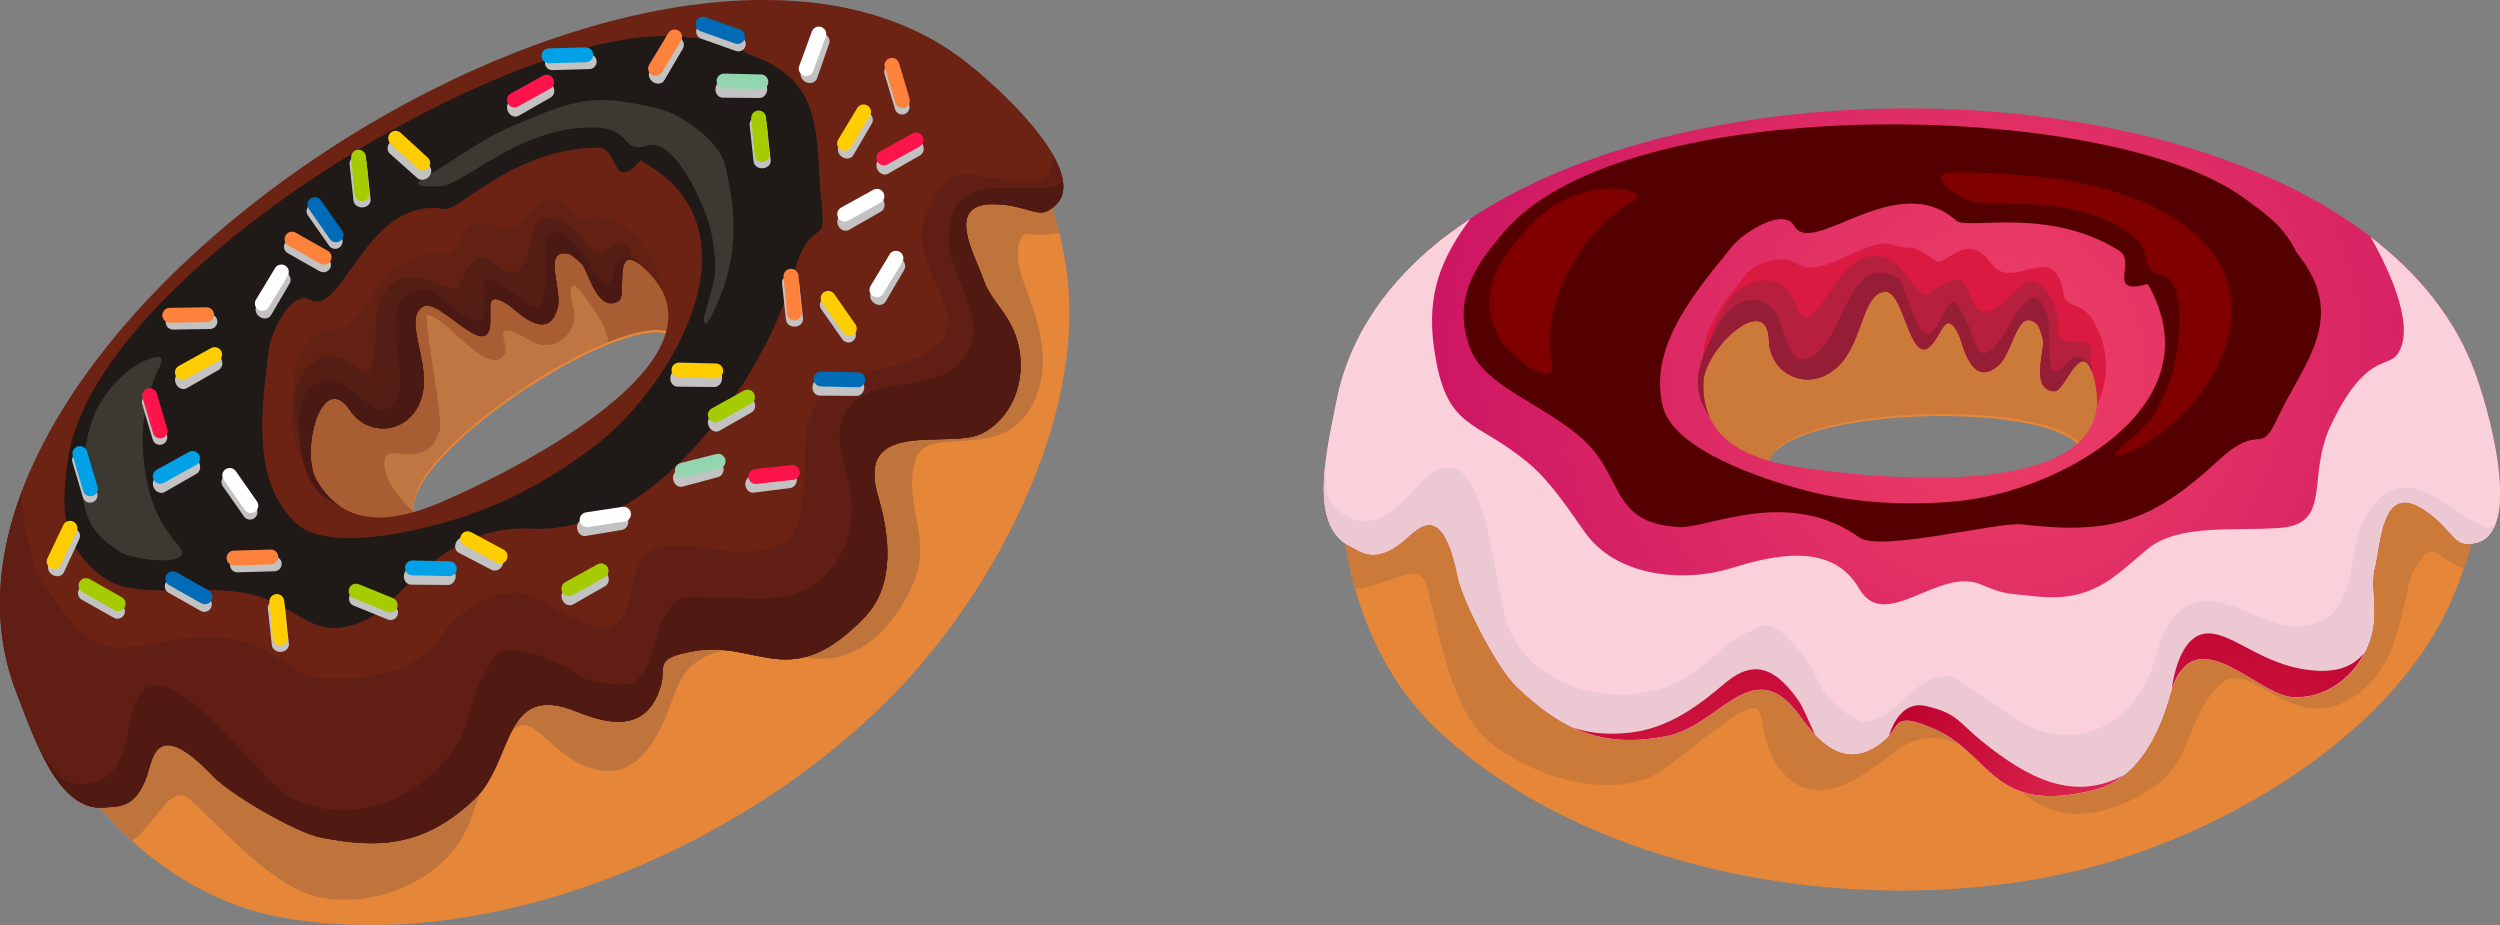 <?xml version="1.0" encoding="UTF-8" standalone="no"?>
<!-- Created with Inkscape (http://www.inkscape.org/) -->
<svg xmlns:inkscape="http://www.inkscape.org/namespaces/inkscape" xmlns:rdf="http://www.w3.org/1999/02/22-rdf-syntax-ns#" xmlns="http://www.w3.org/2000/svg" xmlns:sodipodi="http://sodipodi.sourceforge.net/DTD/sodipodi-0.dtd" xmlns:ns1="http://sozi.baierouge.fr" xmlns:cc="http://creativecommons.org/ns#" xmlns:xlink="http://www.w3.org/1999/xlink" xmlns:dc="http://purl.org/dc/elements/1.1/" id="svg2" xml:space="preserve" viewBox="0 0 209.45 77.503" version="1.1" inkscape:version="0.91 r13725">
  <rect x="0" y="0" width="209.45" height="77.503" fill="#808080" stroke="none"/>
  <defs id="defs6">
    <clipPath id="clipPath196">
      <path id="path198" d="m46.929 170.19c-0.76-0.374-8.068-4.51-8.116-4.884l-1.552-0.954c-3.911-2.199-12.381-9.741-14.8-13.446-3.23-4.943-4.62-9.071-4.384-15.073 0.352-9.096 8.283-18.066 17.185-19.73 14.842-2.775 32.777 5.344 42.579 16.412 6.041 6.823 11.653 17.861 10.155 27.305-1.65 10.395-8.35 15.564-18.752 15.989-0.954 0.04-1.85 0.059-2.697 0.059-8.021 0-11.685-1.775-19.618-5.678m-2.627-27.02c-0.756 3.837 13.434 13.252 17.067 11.995-1.237-4.81-12.039-10.66-16.48-12.05-0.17-0.053-0.157-0.148-0.221-0.148-0.047 0-0.135 0.051-0.366 0.208"/>
    </clipPath>
    <clipPath id="clipPath224">
      <path id="path226" d="m20.901 175.79h66.664v-58.539h-66.664v58.539z"/>
    </clipPath>
    <clipPath id="clipPath276">
      <path id="path278" d="m20.88 175.14h50.83v-39.672h-50.83v39.672z"/>
    </clipPath>
    <clipPath id="clipPath292">
      <path id="path294" d="m44.576 170.86h21.155v-14.962h-21.155v14.962z"/>
    </clipPath>
    <clipPath id="clipPath308">
      <path id="path310" d="m22.06 153.64h6.712v-13.638h-6.712v13.638z"/>
    </clipPath>
    <clipPath id="clipPath324">
      <path id="path326" d="m64.515 172.16h3.473v-1.168h-3.473v1.168z"/>
    </clipPath>
    <clipPath id="clipPath344">
      <path id="path346" d="m71.02 152.19h3.472v-1.167h-3.472v1.167z"/>
    </clipPath>
    <clipPath id="clipPath364">
      <path id="path366" d="m27.611 138.76h3.148v-2.212h-3.148v2.212z"/>
    </clipPath>
    <clipPath id="clipPath384">
      <path id="path386" d="m35.599 161.52h3.147v-2.212h-3.147v2.212z"/>
    </clipPath>
    <clipPath id="clipPath404">
      <path id="path406" d="m68.977 159.12h1.413v-3.456h-1.413v3.456z"/>
    </clipPath>
    <clipPath id="clipPath424">
      <path id="path426" d="m34.515 137.33h1.416v-3.456h-1.416v3.456z"/>
    </clipPath>
    <clipPath id="clipPath444">
      <path id="path446" d="m72.721 170.13h2.348v-3.188h-2.348v3.188z"/>
    </clipPath>
    <clipPath id="clipPath464">
      <path id="path466" d="m64.012 150.98h3.169v-2.355h-3.169v2.355z"/>
    </clipPath>
    <clipPath id="clipPath484">
      <path id="path486" d="m60.056 175.15h2.347v-3.189h-2.347v3.189z"/>
    </clipPath>
    <clipPath id="clipPath504">
      <path id="path506" d="m28.297 153.84h3.169v-2.355h-3.169v2.355z"/>
    </clipPath>
    <clipPath id="clipPath524">
      <path id="path526" d="m19.783 142.22h2.147v-3.285h-2.147v3.285z"/>
    </clipPath>
    <clipPath id="clipPath544">
      <path id="path546" d="m66.522 145.99h3.452v-1.458h-3.452v1.458z"/>
    </clipPath>
    <clipPath id="clipPath564">
      <path id="path566" d="m37.113 163.9h2.414v-3.02h-2.414v3.02z"/>
    </clipPath>
    <clipPath id="clipPath584">
      <path id="path586" d="m39.956 137.93h3.285v-1.928h-3.285v1.928z"/>
    </clipPath>
    <clipPath id="clipPath604">
      <path id="path606" d="m72.684 164.45h3.169v-2.355h-3.169v2.355z"/>
    </clipPath>
    <clipPath id="clipPath624">
      <path id="path626" d="m39.993 167.11h1.415v-3.455h-1.415v3.455z"/>
    </clipPath>
    <clipPath id="clipPath644">
      <path id="path646" d="m43.634 139.52h3.473v-1.167h-3.473v1.167z"/>
    </clipPath>
    <clipPath id="clipPath664">
      <path id="path666" d="m31.98 140.26h3.466v-1.066h-3.466v1.066z"/>
    </clipPath>
    <clipPath id="clipPath684">
      <path id="path686" d="m61.675 146.71h3.391v-1.784h-3.391v1.784z"/>
    </clipPath>
    <clipPath id="clipPath704">
      <path id="path706" d="m75.827 173.25h1.702v-3.364h-1.702v3.364z"/>
    </clipPath>
    <clipPath id="clipPath724">
      <path id="path726" d="m21.398 147.23h1.702v-3.363h-1.702v3.363z"/>
    </clipPath>
    <clipPath id="clipPath744">
      <path id="path746" d="m53.09 173.93h3.466v-1.067h-3.466v1.067z"/>
    </clipPath>
    <clipPath id="clipPath764">
      <path id="path766" d="m27.669 156.51h3.466v-1.035h-3.466v1.035z"/>
    </clipPath>
    <clipPath id="clipPath784">
      <path id="path786" d="m33.697 159.4h2.347v-3.188h-2.347v3.188z"/>
    </clipPath>
    <clipPath id="clipPath804">
      <path id="path806" d="m70.228 175.36h1.94v-3.361h-1.94v3.361z"/>
    </clipPath>
    <clipPath id="clipPath824">
      <path id="path826" d="m47.071 141.56h3.241v-2.247h-3.241v2.247z"/>
    </clipPath>
    <clipPath id="clipPath844">
      <path id="path846" d="m71.517 157.62h2.414v-3.02h-2.414v3.02z"/>
    </clipPath>
    <clipPath id="clipPath864">
      <path id="path866" d="m66.808 169.74h1.414v-3.456h-1.414v3.456z"/>
    </clipPath>
    <clipPath id="clipPath884">
      <path id="path886" d="m75.309 168.22h3.169v-2.355h-3.169v2.355z"/>
    </clipPath>
    <clipPath id="clipPath904">
      <path id="path906" d="m26.076 151.11h1.702v-3.364h-1.702v3.364z"/>
    </clipPath>
    <clipPath id="clipPath924">
      <path id="path926" d="m26.813 146.88h3.17v-2.355h-3.17v2.355z"/>
    </clipPath>
    <clipPath id="clipPath944">
      <path id="path946" d="m21.792 138.3h3.147v-2.211h-3.147v2.211z"/>
    </clipPath>
    <clipPath id="clipPath964">
      <path id="path966" d="m54.199 139.35h3.17v-2.354h-3.17v2.354z"/>
    </clipPath>
    <clipPath id="clipPath984">
      <path id="path986" d="m55.241 143.18h3.438v-1.556h-3.438v1.556z"/>
    </clipPath>
    <clipPath id="clipPath1004">
      <path id="path1006" d="m63.225 175.93h3.325v-1.822h-3.325v1.822z"/>
    </clipPath>
    <clipPath id="clipPath1024">
      <path id="path1026" d="m50.547 172.1h3.17v-2.355h-3.17v2.355z"/>
    </clipPath>
    <clipPath id="clipPath1044">
      <path id="path1046" d="m31.408 145.76h2.414v-3.02h-2.414v3.02z"/>
    </clipPath>
    <clipPath id="clipPath1064">
      <path id="path1066" d="m74.89 160.31h2.347v-3.189h-2.347v3.189z"/>
    </clipPath>
    <clipPath id="clipPath1084">
      <path id="path1086" d="m42.542 168.22h2.928v-2.715h-2.928v2.715z"/>
    </clipPath>
    <clipPath id="clipPath1104">
      <path id="path1106" d="m61.492 152.79h3.473v-1.167h-3.473v1.167z"/>
    </clipPath>
    <clipPath id="clipPath1380">
      <path id="path1382" d="m0 200h200v-200h-200v200z"/>
    </clipPath>
    <clipPath id="clipPath1388">
      <path id="path1390" d="m106.5 160.73h76.283v-37.722h-76.283v37.722z"/>
    </clipPath>
    <clipPath id="clipPath1408">
      <path id="path1410" d="m126.54 160.73h40.344v-17.229h-40.344v17.229z"/>
    </clipPath>
    <clipPath id="clipPath1452">
      <path id="path1454" d="m105.29 162.91h78.836v-38.705h-78.836v38.705z"/>
    </clipPath>
    <clipPath id="clipPath1480">
      <path id="path1482" d="m105.29 161.82h78.829v-37.607h-78.829v37.607z"/>
    </clipPath>
    <clipPath id="clipPath1496">
      <path id="path1498" d="m105.29 146.36h78.522v-22.149h-78.522v22.149z"/>
    </clipPath>
    <clipPath id="clipPath1512">
      <path id="path1514" d="m114.66 169.22h57.463v-27.959h-57.463v27.959z"/>
    </clipPath>
    <clipPath id="clipPath1528">
      <path id="path1530" d="m146.65 166h19.49v-18.981h-19.49v18.981z"/>
    </clipPath>
    <clipPath id="clipPath1544">
      <path id="path1546" d="m116.38 164.92h9.907v-12.426h-9.907v12.426z"/>
    </clipPath>
    <linearGradient id="linearGradient8067" gradientUnits="userSpaceOnUse" gradientTransform="matrix(-62.142 -49.979 -49.979 62.142 84.646 170.03)"><stop id="stop206" style="stop-color:#e68638" offset="0"/><stop id="stop208" style="stop-color:#bd743b" offset="1"/></linearGradient>
    <linearGradient id="linearGradient8069" gradientUnits="userSpaceOnUse" gradientTransform="matrix(-74.273 -10.465 -10.465 74.273 184.12 148.97)"><stop id="stop1370" style="stop-color:#e68638" offset="0"/><stop id="stop1372" style="stop-color:#bd743b" offset="1"/></linearGradient>
    <radialGradient id="radialGradient8071" gradientUnits="userSpaceOnUse" cy="0" cx="0" gradientTransform="matrix(7.62 -55.758 -55.758 -7.62 150.53 152.99)" r="1"><stop id="stop1434" style="stop-color:#ef4266" offset="0"/><stop id="stop1436" style="stop-color:#bd0062" offset="1"/></radialGradient>
    <radialGradient id="radialGradient8073" gradientUnits="userSpaceOnUse" cy="0" cx="0" gradientTransform="matrix(25.391 -15.987 -15.987 -25.391 135.46 108.1)" r="1"><stop id="stop1570" style="stop-color:#ef4266" offset="0"/><stop id="stop1572" style="stop-color:#bd002d" offset="1"/></radialGradient>
    <radialGradient id="radialGradient8075" gradientUnits="userSpaceOnUse" cy="0" cx="0" gradientTransform="matrix(26.207 -16.501 -16.501 -26.206 163.01 107.89)" r="1"><stop id="stop1590" style="stop-color:#ef4266" offset="0"/><stop id="stop1592" style="stop-color:#bd002d" offset="1"/></radialGradient>
    <radialGradient id="radialGradient8077" gradientUnits="userSpaceOnUse" cy="0" cx="0" gradientTransform="matrix(20.542 -12.934 -12.934 -20.542 163.11 116.03)" r="1"><stop id="stop1610" style="stop-color:#ef4266" offset="0"/><stop id="stop1612" style="stop-color:#bd002d" offset="1"/></radialGradient>
  </defs>
  <g id="g10" transform="matrix(1.25 0 0 -1.25 -20.707 221.95)">
    <g id="g7698">
      <g id="g192">
        <g id="g194" clip-path="url(#clipPath196)">
          <g id="g200">
            <g id="g202">
              <path id="path210" style="fill:url(#linearGradient8067)" d="m46.929 170.19c-0.76-0.374-8.068-4.51-8.116-4.884l-1.552-0.954c-3.911-2.199-12.381-9.741-14.8-13.446-3.23-4.943-4.62-9.071-4.384-15.073 0.352-9.096 8.283-18.066 17.185-19.73 14.842-2.775 32.777 5.344 42.579 16.412 6.041 6.823 11.653 17.861 10.155 27.305-1.65 10.395-8.35 15.564-18.752 15.989-0.954 0.04-1.85 0.059-2.697 0.059-8.021 0-11.685-1.775-19.618-5.678m-2.627-27.02c-0.756 3.837 13.434 13.252 17.067 11.995-1.237-4.81-12.039-10.66-16.48-12.05-0.17-0.053-0.157-0.148-0.221-0.148-0.047 0-0.135 0.051-0.366 0.208"/>
            </g>
          </g>
        </g>
      </g>
      <g id="g220" style="fill:#be743b">
        <g id="g228" style="fill:#be743b">
          <g id="g230" style="fill:#be743b" clip-path="url(#clipPath224)">
            <g id="g232" style="fill:#be743b" transform="translate(20.901 126.72)">
              <path id="path234" style="fill-rule:evenodd;fill:#be743b" d="m0 0c1.205-2.04 2.741-3.915 4.506-5.515 1.611 1.048 2.527 3.967 3.902 2.754 2.256-1.989 5.626-6.022 8.857-6.578 3.949-0.682 8.607 1.436 9.961 5.286 3.698 10.522 3.793 4.989 7.757 3.515 3.621-1.344 4.938 2.288 5.928 4.981 1.43 3.885 5.505 2.905 8.592 2.351 2.876-0.516 4.934 0.886 6.503 3.305 2.826 4.36 0.156 5.938 0.946 9.696 0.638 3.031 6.058-0.442 8.108 4.335 1.605 3.743-1.116 7.59-1.164 9.316-0.066 2.262 0.729 1.614 1.469 1.637 0.554 0.018 0.977 0.062 1.299 0.159-2.163 8.843-8.485 13.329-17.926 13.831-4.146-7.918-2.607-23.942-10.383-32.577-5.014-5.572-34.05-9.932-38.355-16.496"/>
            </g>
          </g>
        </g>
      </g>
      <g id="g236" transform="translate(44.302 143.34)">
        <path id="path238" style="fill-rule:evenodd;fill:#c07642" d="m0 0c-0.755 3.836 13.435 13.253 17.067 11.995-1.237-4.815-12.039-10.668-16.479-12.055-0.295-0.092-0.042-0.31-0.588 0.06m11.472 22.654-19.429-11.166c-2.558-5.897-3.94-9.95 0.188-15.157 2.878-3.631 7.49-4.627 11.664-2.786 8.488 3.745 23.919 15.507 21.311 26.317-1.342 5.563-8.364 5.018-12.534 3.229-0.468-0.2-0.711-0.363-1.2-0.437"/>
      </g>
      <g id="g240" transform="translate(55.773 165.99)">
        <path id="path242" style="fill-rule:evenodd;fill:#a85e32" d="m0 0-19.429-11.166c-2.557-5.897-3.94-9.95 0.189-15.157 0.718-0.907 1.545-1.649 2.444-2.223 0.601-0.073 1.232-0.09 1.944-0.096l4.132 5.248c-1.107 0.845-3.004 2.708-2.689 4.252 0.203 0.998 2.917-0.9 3.666 1.86 0.235 0.867-0.864 6.034-0.864 7.734 1.154 0.099 4.073-4.261 5.218-2.651 0.437 0.611-1.254 2.723 1.676 0.948 1.661-1.009 3.6 0.662 2.849 2.484-0.004 0.009-0.499 2.358 0.864 0.447 0.874-1.225 1.328-1.847 1.587-3.022 1.702 0.68 3.151 0.98 4.009 0.683-0.313-1.22-1.241-2.506-2.524-3.769 0.306-0.014 0.685 0.017 1.161 0.088 2.544 0.375 6.743 3.261 7.714 5.666 0.952 2.356 1.071 6.729-0.589 9.288-2.781 1.738-7.191 1.096-10.158-0.177-0.468-0.2-0.711-0.363-1.2-0.437"/>
      </g>
      <g id="g244" transform="translate(55.642 159.76)">
        <path id="path246" style="fill-rule:evenodd;fill:#6c2313" d="m0 0c0.431-0.692 1.047-3.189 2.396-2.368 0.595 0.362-0.494 4.238 1.75 2.158 6.535-6.055-9.09-13.679-13.654-15.645-3.096-1.334-6.45-1.863-8.365 1.504-1.109 1.951 0.392 7.45 2.268 4.634 1.285-1.928 4.304-1.543 4.863 1.184 0.452 2.213-1.292 4.929-0.01 5.77 1.128 0.738 4.545-4.042 4.545-0.877 0 1.025-0.243 1.943 1.224 0.995 0.411-0.265 2.633-2.659 3.281-0.191 0.341 1.302-1.085 3.998 0.757 3.622 0.149-0.03 0.815-0.579 0.945-0.786m-37.981-28.588c1.179-3.053 2.805-8.048 5.908-7.73 0.854 0.087 2.053-0.143 2.842 2.113 0.387 1.111 0.59 4.017 4.416 0 1.14-1.199 5.487-3.772 7.25-4.126 4.117-0.828 7.066-0.468 10.274 2.554 2.686 2.531 1.841 7.935 6.875 5.879 2.429-0.992 4.76-1.254 5.636 1.759 0.379 1.301-0.554 1.816 2.22 2.299 4.313 0.751 6.489-2.904 11.448 2.288 2.068 2.166 1.652 5.496 0.892 8.066-1.601 5.429 4.85 3.082 7.026 4.268 2.457 1.34 3.141 4.593 1.967 7.052-0.646 1.355-1.521 1.994-1.951 3.271-0.509 1.52-2.623 5.013 0.629 5.013 2.033 0 2.933-0.841 3.672-0.459 3.48 1.798-2.4 7.604-5.552 10.048-20.594 15.968-72.838-18.288-63.552-42.295"/>
      </g>
      <g id="g248" transform="translate(17.66 131.17)">
        <path id="path250" style="fill-rule:evenodd;fill:#6c2313" d="m0 0c1.18-3.053 2.806-8.047 5.908-7.73 0.855 0.087 2.054-0.143 2.842 2.113 0.388 1.112 0.591 4.018 4.416 0 1.141-1.198 5.487-3.771 7.25-4.126 4.117-0.827 7.066-0.467 10.274 2.555 2.686 2.53 1.841 7.934 6.875 5.878 2.429-0.991 4.76-1.254 5.636 1.76 0.379 1.3-0.554 1.815 2.221 2.299 4.312 0.751 6.488-2.905 11.447 2.288 2.069 2.166 1.652 5.495 0.893 8.065-1.602 5.43 4.849 3.083 7.025 4.269 2.457 1.339 3.142 4.592 1.968 7.051-0.647 1.355-1.522 1.995-1.951 3.272-0.51 1.519-2.623 5.012 0.629 5.012 2.033 0 2.932-0.84 3.671-0.458 3.48 1.797-2.4 7.604-5.551 10.047-3.014 2.337-6.708 3.591-10.785 3.966 2.676-1.44 5.92-3.695 5.715-5.782-0.099-1.015-1.839-1.118-1.239-6.292 0.448-3.848-0.899-3.47-3.776-5.592-2.501-1.845-2.237-3.756-3.082-6.336-0.896-2.734-0.3-6.696-3.87-8.404-1.592-0.762-1.633-0.94-3.433-1.228-3.019-0.481-3.694-6.212-6.767-4.578-3.178 1.69-6.015-1.13-7.919-3.36-2.214-2.593-6.245-4.665-9.676-3.228-1.767 0.741-3.726 1.632-5.592 1.889-4.705 0.646-5.836-1.158-9.483 3.136-2.481 2.923-2.792 5.499-2.573 8.667-2.32-5.138-2.93-10.351-1.073-15.153"/>
      </g>
      <g id="g252" transform="translate(37.567 145.89)">
        <path id="path254" style="fill-rule:evenodd;fill:#632114" d="m0 0c-1.934 1.993-1.466 4.426-1.205 7.179 0.089 0.943 1.398 2.391 2.466 2.345 2.027-0.086 3.009 4.008 4.7 4.467 1.638 0.444 0.727 0.764 3.117 0.67 0.798-0.031 0.583 2.91 3.238 1.815 2.269-0.935 2.654 3.823 5.209 0.827 0.562-0.658 1.332 0.195 2.496-0.37 2.018-0.982 3.143-2.793 3.327-4.689-0.256 0.48-0.626 0.954-1.128 1.419-2.243 2.08-1.155-1.796-1.749-2.158-1.35-0.821-1.966 1.676-2.397 2.368-0.13 0.207-0.796 0.756-0.945 0.786-1.842 0.376-0.416-2.32-0.757-3.622-0.647-2.468-2.87-0.074-3.281 0.192-1.467 0.947-1.224 0.029-1.224-0.996 0-3.165-3.417 1.615-4.545 0.877-1.282-0.84 0.462-3.557 0.01-5.77-0.559-2.727-3.578-3.111-4.863-1.184-1.74 2.612-3.157-1.926-2.469-4.156"/>
      </g>
      <g id="g256" transform="translate(37.567 145.89)">
        <path id="path258" style="fill-rule:evenodd;fill:#551e14" d="m0 0c-0.028 0.029-0.054 0.057-0.081 0.085-1.192 2.332-2.19 6.216 0.56 7.579 2.144 1.064 3.685-3.733 3.685 1.86 0 2.122 0.952 4.218 3.461 3.351 3.215-1.113 1.479-0.62 3.089 1.266 1.249 1.464 2.899-3.66 4.049 1.981 0.369 1.812 2.678 0.661 3.545-0.801 1.177-1.99 2.192 1.639 3.081-0.845 0.035-0.098 0.071-0.191 0.109-0.281-1.264 0.589-0.51-2.376-1.027-2.69-1.35-0.821-1.966 1.676-2.397 2.368-0.13 0.207-0.796 0.756-0.945 0.786-1.842 0.376-0.416-2.32-0.757-3.622-0.647-2.468-2.87-0.074-3.281 0.192-1.467 0.947-1.224 0.029-1.224-0.996 0-3.165-3.417 1.615-4.545 0.877-1.282-0.84 0.462-3.557 0.01-5.77-0.559-2.727-3.578-3.111-4.863-1.184-1.74 2.612-3.157-1.926-2.469-4.156"/>
      </g>
      <g id="g260" transform="translate(39.342 143.64)">
        <path id="path262" style="fill-rule:evenodd;fill:#4b1913" d="m0 0c-2.464 1.045-2.646 3.221-2.746 5.746-0.045 1.127 0.576 2.68 2.009 2.68 1.884 0 3.312-3.462 4.506-1.228 1.066 1.996-1.769 7.221 1.971 7.369 0.838 0.034 4.369-4.346 3.918-0.67-0.239 1.94 0.285 1.357 1.675 0.597 0.876-0.48 2.446-2.82 2.446 0.855 0 1.208-0.391 4.097 1.593 2.607 1.235-0.93 2.504-4.692 2.995-2.282 0.129 0.636 0.137 1.158 1.34 0.913 0.18-0.037 0.315-0.181 0.416-0.397-1.812 1.41-0.862-2.091-1.427-2.434-1.349-0.821-1.966 1.676-2.396 2.368-0.13 0.207-0.796 0.756-0.946 0.786-1.841 0.376-0.416-2.32-0.756-3.622-0.648-2.468-2.87-0.074-3.282 0.191-1.466 0.948-1.223 0.03-1.223-0.995 0-3.165-3.417 1.615-4.545 0.877-1.282-0.84 0.462-3.557 0.01-5.77-0.559-2.727-3.579-3.112-4.864-1.184-1.876 2.816-3.377-2.683-2.267-4.634 0.452-0.795 0.984-1.372 1.573-1.773"/>
      </g>
      <g id="g264" transform="translate(17.66 131.17)">
        <path id="path266" style="fill-rule:evenodd;fill:#601e14" d="m0 0c1.18-3.053 2.806-8.047 5.908-7.73 0.855 0.087 2.054-0.143 2.842 2.113 0.388 1.112 0.591 4.018 4.416 0 1.141-1.198 5.487-3.771 7.25-4.126 4.117-0.827 7.066-0.467 10.274 2.555 2.686 2.53 1.841 7.934 6.875 5.878 2.429-0.991 4.76-1.254 5.636 1.76 0.379 1.3-0.554 1.815 2.221 2.299 4.312 0.751 6.488-2.905 11.447 2.288 2.069 2.166 1.652 5.495 0.893 8.065-1.602 5.43 4.849 3.083 7.025 4.269 2.457 1.339 3.142 4.592 1.968 7.051-0.647 1.355-1.522 1.995-1.951 3.272-0.51 1.519-2.623 5.012 0.629 5.012 2.033 0 2.932-0.84 3.671-0.458 1.455 0.751 1.275 2.202 0.341 3.815 0.035-1.735-0.366-1.912-3.305-1.671-2.462 0.201-3.582 1.2-5.089-2.234-1.949-4.443 5.569-8-2.112-10.235-3.778-1.098-6.174-1.445-6.058-6.02 0.028-1.124-0.167-5.1-1.229-5.761-3.953-2.462-9.493 2.5-10.384-3.034-0.228-1.415-0.733-3.464-2.68-2.661-1.319 0.544-2.37 1.05-3.656 1.816-2.209 1.315-5.36-0.789-6.618-2.719-1.503-2.306-5.065-2.778-7.583-2.651-3.184 0.16-3.709 4.041-11.408 2.383-4.448-0.958-4.986 0.555-7.471 3.85-0.654 0.866-1.488 3.957-1.499 6.276-1.704-4.565-2-9.145-0.353-13.402"/>
      </g>
      <g id="g268" transform="translate(19.314 127.13)">
        <path id="path270" style="fill-rule:evenodd;fill:#501a13" d="m0 0c1.026-2.105 2.368-3.878 4.255-3.685 0.854 0.088 2.054-0.143 2.842 2.114 0.387 1.111 0.591 4.017 4.416 0 1.14-1.199 5.487-3.772 7.25-4.126 4.117-0.828 7.066-0.468 10.274 2.554 2.686 2.531 1.841 7.935 6.875 5.878 2.429-0.991 4.76-1.254 5.636 1.76 0.379 1.301-0.554 1.816 2.221 2.299 4.312 0.751 6.488-2.904 11.447 2.288 2.068 2.166 1.652 5.496 0.892 8.065-1.601 5.43 4.85 3.083 7.026 4.269 2.457 1.34 3.141 4.593 1.968 7.052-0.647 1.355-1.522 1.994-1.952 3.271-0.509 1.519-2.623 5.012 0.629 5.012 2.034 0 2.933-0.84 3.672-0.458 0.936 0.484 1.195 1.256 1.012 2.176-0.097-0.308-0.278-0.533-0.608-0.571-3.085-0.355-7.025 1.108-7.025-3.5 0-2.874 4.014-6.764-0.446-9.089-2.309-1.204-8.53 0.241-6.439-6.515 1.382-4.465-1.036-8.646-5.918-8.486-0.494 0.016-4.889 0.199-5.062 0.083-2.362-1.58-1.283-4.079-3.21-5.704-0.356-0.299-3.076-0.119-3.946 0.605-0.715 0.595-4.525 2.388-5.389 1.107-1.591-2.357-1.07-2.1-2.001-4.689-1.648-4.592-8.149-7.293-12.225-4.356-2.413 1.74-9.246 11.964-10.292 4.356-0.205-1.488-0.83-3.572-2.578-3.787-2.092-0.257-2.278 0.744-3.324 2.077"/>
      </g>
      <g id="g272">
        <g id="g280">
          <g id="g282" clip-path="url(#clipPath276)">
            <g id="g284" transform="translate(56.441 147.68)">
              <path id="path286" style="fill-rule:evenodd;fill:#1f1917" d="m0 0c-2.732-2.095-5.768-3.798-9.077-4.84-2.572-0.809-8.826-2.423-11.016-0.297-2.991 2.906-2.22 7.723-1.777 11.52 0.141 1.218 1.503 4.094 2.792 3.405 2.195-1.173 3.725 6.955 8.989 6.087 0.995-0.164 4.698 4.112 10.328 4.112 1.402 0 0.845-3.066 2.805-0.864 8.34-4.418 2.352-14.985-3.044-19.123m-35.306-0.811c-0.44-2.884-0.647-5.803 2.29-7.967 2.173-1.602 6.21-0.472 9.594-1.089 3.713-0.679 4.526-3.796 8.577-1.531 1.692 0.946 4.737 6.187 10.588 5.843 1.698-0.099 3.946 0.421 5.364 1.098 5.48 2.621 10.661 10.225 12.232 16.032 1.052 3.893 2.218 1.651 1.865 4.51-0.509 4.139 0.48 8.357-4.838 10.131-1.593 0.998-2.897 1.092-5.06 1.224-11.127 0.68-38.726-15.904-40.612-28.251"/>
            </g>
          </g>
        </g>
      </g>
      <g id="g288">
        <g id="g296">
          <g id="g298" clip-path="url(#clipPath292)">
            <g id="g300" transform="translate(56.186 169.02)">
              <path id="path302" style="fill-rule:evenodd;fill:#3b3931" d="m0 0c2.908 0 1.884-1.792 3.826-1.21 1.864 0.558 4.042-4.548 4.275-6.043 0.426-2.736 0.199-2.728-0.514-5.377-0.133-0.49 0.074-0.793 0.446-0.07 1.784 3.464 1.857 6.603 0.906 10.311-0.37 1.444-2.869 3.251-4.25 3.599-4.697 1.183-5.847 0.607-9.988-1.123-1.817-0.76-3.347-1.906-4.931-2.89-0.993-0.616-2.566-1.242 0.067-1.149 1.627 0.058 5.285 3.952 10.163 3.952"/>
            </g>
          </g>
        </g>
      </g>
      <g id="g304">
        <g id="g312">
          <g id="g314" clip-path="url(#clipPath308)">
            <g id="g316" transform="translate(27.017 152.5)">
              <path id="path318" style="fill-rule:evenodd;fill:#3b3931" d="m0 0c-0.967-2.53-1.093-4.408-0.645-6.955 0.327-1.858 0.958-3.146 2.184-4.59 1.221-1.437-3.087-0.979-3.971-0.372-1.164 0.798-1.891 1.358-2.327 2.916-0.512 1.837 0.029 5.414 0.993 6.998 0.803 1.317 2.092 2.696 3.636 3.1 1.036 0.273 0.22-0.863 0.13-1.097"/>
            </g>
          </g>
        </g>
      </g>
      <g id="g320">
        <g id="g328">
          <g id="g330" clip-path="url(#clipPath324)">
            <g id="g332" transform="translate(67.51 172.14)">
              <path id="path334" style="fill:#c2c2c2" d="m0 0c0.275-0.003 0.489-0.262 0.478-0.579-0.011-0.316-0.244-0.571-0.519-0.568l-2.474 0.021c-0.275 0.002-0.49 0.262-0.479 0.578 0.011 0.317 0.245 0.571 0.519 0.569l2.475-0.021z"/>
            </g>
          </g>
        </g>
      </g>
      <g id="g336" transform="translate(67.575 172.57)">
        <path id="path338" style="fill:#93d5af" d="m0 0c0.275-0.007 0.493-0.235 0.486-0.51-0.006-0.275-0.234-0.493-0.509-0.486l-2.471 0.056c-0.274 0.005-0.492 0.234-0.485 0.509 0.005 0.275 0.234 0.494 0.509 0.487l2.47-0.056z"/>
      </g>
      <g id="g340">
        <g id="g348">
          <g id="g350" clip-path="url(#clipPath344)">
            <g id="g352" transform="translate(74.014 152.17)">
              <path id="path354" style="fill:#c2c2c2" d="m0 0c0.275-0.002 0.49-0.261 0.478-0.578-0.011-0.317-0.244-0.571-0.519-0.568l-2.474 0.02c-0.275 0.003-0.49 0.261-0.478 0.579 0.011 0.316 0.243 0.571 0.519 0.568l2.474-0.021z"/>
            </g>
          </g>
        </g>
      </g>
      <g id="g356" transform="translate(74.079 152.6)">
        <path id="path358" style="fill:#006cb7" d="m0 0c0.274-0.007 0.493-0.234 0.486-0.51-0.006-0.275-0.234-0.492-0.509-0.487l-2.47 0.057c-0.276 0.006-0.493 0.235-0.486 0.509 0.005 0.275 0.234 0.494 0.509 0.487l2.47-0.056z"/>
      </g>
      <g id="g360">
        <g id="g368">
          <g id="g370" clip-path="url(#clipPath364)">
            <g id="g372" transform="translate(27.864 137.83)">
              <path id="path374" style="fill:#c2c2c2" d="m0 0c-0.239 0.136-0.324 0.44-0.188 0.678 0.135 0.24 0.439 0.324 0.678 0.189l2.152-1.215c0.24-0.136 0.324-0.44 0.188-0.679-0.136-0.24-0.44-0.324-0.68-0.188l-2.15 1.215z"/>
            </g>
          </g>
        </g>
      </g>
      <g id="g376" transform="translate(27.904 138.34)">
        <path id="path378" style="fill:#006cb7" d="m0 0c-0.239 0.136-0.323 0.439-0.188 0.678 0.135 0.24 0.44 0.324 0.678 0.189l2.153-1.215c0.239-0.136 0.323-0.439 0.188-0.679-0.136-0.24-0.44-0.324-0.68-0.188l-2.151 1.215z"/>
      </g>
      <g id="g380">
        <g id="g388">
          <g id="g390" clip-path="url(#clipPath384)">
            <g id="g392" transform="translate(35.852 160.59)">
              <path id="path394" style="fill:#c2c2c2" d="m0 0c-0.239 0.135-0.324 0.439-0.188 0.679 0.135 0.239 0.439 0.323 0.679 0.188l2.151-1.215c0.239-0.136 0.324-0.44 0.188-0.679-0.136-0.24-0.44-0.324-0.68-0.188l-2.15 1.215z"/>
            </g>
          </g>
        </g>
      </g>
      <g id="g396" transform="translate(35.892 161.1)">
        <path id="path398" style="fill:#ff823c" d="m0 0c-0.239 0.136-0.323 0.44-0.188 0.679 0.136 0.24 0.439 0.323 0.679 0.188l2.152-1.215c0.239-0.135 0.323-0.439 0.187-0.678-0.136-0.24-0.439-0.325-0.68-0.189l-2.15 1.215z"/>
      </g>
      <g id="g400">
        <g id="g408">
          <g id="g410" clip-path="url(#clipPath404)">
            <g id="g412" transform="translate(68.98 158.58)">
              <path id="path414" style="fill:#c2c2c2" d="m0 0c-0.03 0.273 0.202 0.516 0.519 0.542 0.314 0.025 0.594-0.177 0.624-0.45l0.265-2.46c0.03-0.275-0.203-0.517-0.518-0.543-0.316-0.025-0.596 0.177-0.625 0.451l-0.265 2.46z"/>
            </g>
          </g>
        </g>
      </g>
      <g id="g416" transform="translate(69.083 159)">
        <path id="path418" style="fill:#ff823c" d="m0 0c-0.025 0.274 0.176 0.517 0.449 0.542 0.275 0.025 0.518-0.176 0.543-0.45l0.231-2.46c0.025-0.274-0.177-0.517-0.451-0.542s-0.516 0.177-0.542 0.45l-0.23 2.46z"/>
      </g>
      <g id="g420">
        <g id="g428">
          <g id="g430" clip-path="url(#clipPath424)">
            <g id="g432" transform="translate(34.518 136.78)">
              <path id="path434" style="fill:#c2c2c2" d="m0 0c-0.028 0.274 0.204 0.517 0.52 0.542 0.315 0.026 0.595-0.176 0.625-0.45l0.266-2.46c0.028-0.274-0.204-0.517-0.52-0.542s-0.595 0.177-0.624 0.451l-0.267 2.459z"/>
            </g>
          </g>
        </g>
      </g>
      <g id="g436" transform="translate(34.622 137.2)">
        <path id="path438" style="fill:#ffcd00" d="m0 0c-0.024 0.273 0.177 0.517 0.45 0.542 0.275 0.025 0.517-0.177 0.543-0.45l0.231-2.46c0.024-0.275-0.177-0.517-0.451-0.542-0.274-0.026-0.517 0.176-0.543 0.45l-0.23 2.46z"/>
      </g>
      <g id="g440">
        <g id="g448">
          <g id="g450" clip-path="url(#clipPath444)">
            <g id="g452" transform="translate(74.032 169.9)">
              <path id="path454" style="fill:#c2c2c2" d="m0 0c0.141 0.238 0.472 0.294 0.74 0.127 0.269-0.168 0.375-0.496 0.235-0.733l-1.249-2.136c-0.14-0.237-0.472-0.294-0.74-0.127-0.269 0.168-0.375 0.496-0.236 0.734l1.25 2.135z"/>
            </g>
          </g>
        </g>
      </g>
      <g id="g456" transform="translate(74.023 170.32)">
        <path id="path458" style="fill:#ffcd00" d="m0 0c0.142 0.235 0.449 0.31 0.684 0.167 0.235-0.142 0.31-0.448 0.169-0.684l-1.28-2.114c-0.142-0.235-0.449-0.31-0.684-0.168-0.235 0.143-0.31 0.449-0.167 0.685l1.278 2.114z"/>
      </g>
      <g id="g460">
        <g id="g468">
          <g id="g470" clip-path="url(#clipPath464)">
            <g id="g472" transform="translate(66.399 150.93)">
              <path id="path474" style="fill:#c2c2c2" d="m0 0c0.239 0.137 0.555 0.021 0.704-0.258 0.15-0.28 0.078-0.616-0.161-0.752l-2.148-1.23c-0.24-0.136-0.555-0.02-0.705 0.259-0.149 0.279-0.077 0.616 0.162 0.752l2.148 1.229z"/>
            </g>
          </g>
        </g>
      </g>
      <g id="g476" transform="translate(66.427 151.38)">
        <path id="path478" style="fill:#a5cc00" d="m0 0c0.241 0.133 0.544 0.045 0.677-0.195 0.134-0.242 0.046-0.544-0.196-0.678l-2.161-1.196c-0.241-0.133-0.545-0.046-0.676 0.196-0.133 0.24-0.045 0.543 0.195 0.676l2.161 1.197z"/>
      </g>
      <g id="g480">
        <g id="g488">
          <g id="g490" clip-path="url(#clipPath484)">
            <g id="g492" transform="translate(61.366 174.92)">
              <path id="path494" style="fill:#c2c2c2" d="m0 0c0.14 0.238 0.472 0.295 0.74 0.127 0.27-0.168 0.374-0.496 0.235-0.733l-1.25-2.135c-0.14-0.238-0.471-0.295-0.74-0.128-0.268 0.168-0.374 0.497-0.234 0.734l1.249 2.135z"/>
            </g>
          </g>
        </g>
      </g>
      <g id="g496" transform="translate(61.357 175.34)">
        <path id="path498" style="fill:#ff823c" d="m0 0c0.143 0.235 0.449 0.311 0.685 0.168 0.234-0.143 0.31-0.449 0.168-0.685l-1.279-2.113c-0.142-0.236-0.449-0.311-0.684-0.169-0.236 0.143-0.312 0.449-0.168 0.685l1.278 2.114z"/>
      </g>
      <g id="g500">
        <g id="g508">
          <g id="g510" clip-path="url(#clipPath504)">
            <g id="g512" transform="translate(30.685 153.78)">
              <path id="path514" style="fill:#c2c2c2" d="m0 0c0.239 0.137 0.555 0.021 0.704-0.258 0.15-0.28 0.076-0.617-0.162-0.754l-2.147-1.227c-0.24-0.138-0.555-0.023-0.705 0.257-0.149 0.279-0.078 0.616 0.162 0.753l2.148 1.229z"/>
            </g>
          </g>
        </g>
      </g>
      <g id="g516" transform="translate(30.711 154.23)">
        <path id="path518" style="fill:#ffcd00" d="m0 0c0.241 0.133 0.545 0.046 0.678-0.195s0.045-0.544-0.197-0.677l-2.16-1.196c-0.241-0.134-0.545-0.046-0.677 0.194-0.134 0.242-0.046 0.545 0.195 0.678l2.161 1.196z"/>
      </g>
      <g id="g520">
        <g id="g528">
          <g id="g530" clip-path="url(#clipPath524)">
            <g id="g532" transform="translate(20.86 141.96)">
              <path id="path534" style="fill:#c2c2c2" d="m0 0c0.116 0.25 0.439 0.338 0.724 0.198 0.283-0.14 0.42-0.457 0.304-0.707l-1.037-2.246c-0.115-0.251-0.438-0.339-0.722-0.199-0.285 0.141-0.42 0.457-0.306 0.707l1.037 2.247z"/>
            </g>
          </g>
        </g>
      </g>
      <g id="g536" transform="translate(20.81 142.37)">
        <path id="path538" style="fill:#ffcd00" d="m0 0c0.118 0.249 0.417 0.353 0.664 0.233 0.248-0.118 0.353-0.417 0.233-0.664l-1.066-2.229c-0.119-0.248-0.417-0.353-0.664-0.233-0.249 0.119-0.354 0.417-0.233 0.664l1.066 2.229z"/>
      </g>
      <g id="g540">
        <g id="g548">
          <g id="g550" clip-path="url(#clipPath544)">
            <g id="g552" transform="translate(69.419 145.99)">
              <path id="path554" style="fill:#c2c2c2" d="m0 0c0.273 0.034 0.52-0.194 0.552-0.51 0.03-0.315-0.167-0.598-0.441-0.633l-2.455-0.308c-0.272-0.033-0.519 0.195-0.55 0.51-0.031 0.316 0.165 0.599 0.44 0.632l2.454 0.309z"/>
            </g>
          </g>
        </g>
      </g>
      <g id="g556" transform="translate(69.618 146.39)">
        <path id="path558" style="fill:#ff134b" d="m0 0c0.273 0.03 0.52-0.168 0.55-0.441 0.03-0.274-0.167-0.52-0.441-0.55l-2.455-0.272c-0.274-0.031-0.52 0.166-0.55 0.44-0.031 0.273 0.167 0.519 0.44 0.55l2.456 0.273z"/>
      </g>
      <g id="g560">
        <g id="g568">
          <g id="g570" clip-path="url(#clipPath564)">
            <g id="g572" transform="translate(37.203 163.12)">
              <path id="path574" style="fill:#c2c2c2" d="m0 0c-0.157 0.226-0.103 0.536 0.123 0.694 0.226 0.157 0.536 0.102 0.694-0.124l1.416-2.023c0.159-0.226 0.104-0.536-0.122-0.694-0.225-0.158-0.537-0.103-0.694 0.123l-1.417 2.024z"/>
            </g>
          </g>
        </g>
      </g>
      <g id="g576" transform="translate(37.259 163.56)">
        <path id="path578" style="fill:#006cb7" d="m0 0c-0.157 0.226-0.103 0.536 0.123 0.694 0.227 0.158 0.537 0.102 0.694-0.124l1.417-2.023c0.158-0.226 0.103-0.536-0.123-0.694-0.225-0.158-0.537-0.102-0.693 0.124l-1.418 2.023z"/>
      </g>
      <g id="g580">
        <g id="g588">
          <g id="g590" clip-path="url(#clipPath584)">
            <g id="g592" transform="translate(40.266 136.97)">
              <path id="path594" style="fill:#c2c2c2" d="m0 0c-0.255 0.104-0.377 0.395-0.273 0.649 0.105 0.256 0.395 0.377 0.65 0.274l2.288-0.932c0.255-0.104 0.377-0.394 0.273-0.649-0.105-0.255-0.395-0.378-0.649-0.273l-2.289 0.931z"/>
            </g>
          </g>
        </g>
      </g>
      <g id="g596" transform="translate(40.241 137.48)">
        <path id="path598" style="fill:#a5cc00" d="m0 0c-0.255 0.104-0.377 0.395-0.272 0.649 0.103 0.255 0.393 0.377 0.649 0.274l2.288-0.932c0.255-0.104 0.376-0.395 0.273-0.65-0.104-0.254-0.395-0.377-0.65-0.273l-2.288 0.932z"/>
      </g>
      <g id="g600">
        <g id="g608">
          <g id="g610" clip-path="url(#clipPath604)">
            <g id="g612" transform="translate(75.071 164.39)">
              <path id="path614" style="fill:#c2c2c2" d="m0 0c0.239 0.137 0.555 0.021 0.704-0.258 0.15-0.279 0.078-0.617-0.161-0.753l-2.147-1.229c-0.24-0.137-0.556-0.021-0.706 0.258-0.149 0.279-0.077 0.617 0.164 0.753l2.146 1.229z"/>
            </g>
          </g>
        </g>
      </g>
      <g id="g616" transform="translate(75.099 164.84)">
        <path id="path618" style="fill:#fefefe" d="m0 0c0.241 0.133 0.544 0.046 0.677-0.195s0.046-0.544-0.196-0.677l-2.161-1.196c-0.24-0.134-0.543-0.046-0.675 0.194-0.134 0.242-0.047 0.545 0.194 0.678l2.161 1.196z"/>
      </g>
      <g id="g620">
        <g id="g628">
          <g id="g630" clip-path="url(#clipPath624)">
            <g id="g632" transform="translate(39.995 166.57)">
              <path id="path634" style="fill:#c2c2c2" d="m0 0c-0.028 0.274 0.204 0.516 0.52 0.542 0.315 0.025 0.594-0.176 0.624-0.45l0.266-2.46c0.028-0.274-0.204-0.517-0.518-0.542-0.317-0.026-0.597 0.176-0.626 0.45l-0.266 2.46z"/>
            </g>
          </g>
        </g>
      </g>
      <g id="g636" transform="translate(40.1 166.98)">
        <path id="path638" style="fill:#a5cc00" d="m0 0c-0.025 0.273 0.176 0.517 0.45 0.542 0.275 0.025 0.517-0.176 0.542-0.45l0.231-2.46c0.026-0.274-0.176-0.517-0.451-0.542-0.273-0.026-0.516 0.176-0.541 0.45l-0.231 2.46z"/>
      </g>
      <g id="g640">
        <g id="g648">
          <g id="g650" clip-path="url(#clipPath644)">
            <g id="g652" transform="translate(46.627 139.5)">
              <path id="path654" style="fill:#c2c2c2" d="m0 0c0.276-0.003 0.49-0.262 0.479-0.579s-0.245-0.571-0.519-0.568l-2.475 0.021c-0.275 0.002-0.489 0.261-0.477 0.577 0.011 0.318 0.243 0.572 0.519 0.569l2.473-0.02z"/>
            </g>
          </g>
        </g>
      </g>
      <g id="g656" transform="translate(46.693 139.94)">
        <path id="path658" style="fill:#00a1e6" d="m0 0c0.275-0.006 0.492-0.234 0.486-0.51-0.007-0.274-0.234-0.492-0.509-0.486l-2.47 0.056c-0.276 0.007-0.493 0.234-0.486 0.51 0.006 0.275 0.235 0.493 0.51 0.486l2.469-0.056z"/>
      </g>
      <g id="g660">
        <g id="g668">
          <g id="g670" clip-path="url(#clipPath664)">
            <g id="g672" transform="translate(32.491 139.2)">
              <path id="path674" style="fill:#c2c2c2" d="m0 0c-0.274-0.008-0.504 0.209-0.512 0.485-0.008 0.274 0.21 0.504 0.485 0.512l2.469 0.069c0.275 0.009 0.504-0.209 0.512-0.483 0.007-0.276-0.209-0.505-0.484-0.512l-2.47-0.071z"/>
            </g>
          </g>
        </g>
      </g>
      <g id="g676" transform="translate(32.264 139.66)">
        <path id="path678" style="fill:#ff823c" d="m0 0c-0.275-0.008-0.505 0.208-0.512 0.484-0.009 0.275 0.209 0.504 0.484 0.512l2.469 0.07c0.275 0.007 0.504-0.209 0.512-0.484 0.007-0.276-0.209-0.504-0.484-0.512l-2.469-0.07z"/>
      </g>
      <g id="g680">
        <g id="g688">
          <g id="g690" clip-path="url(#clipPath684)">
            <g id="g692" transform="translate(64.433 146.7)">
              <path id="path694" style="fill:#c2c2c2" d="m0 0c0.267 0.071 0.542-0.122 0.615-0.43s-0.083-0.615-0.349-0.687l-2.39-0.639c-0.267-0.07-0.542 0.123-0.615 0.431-0.074 0.307 0.083 0.616 0.349 0.686l2.39 0.639z"/>
            </g>
          </g>
        </g>
      </g>
      <g id="g696" transform="translate(64.575 147.13)">
        <path id="path698" style="fill:#93d5af" d="m0 0c0.266 0.067 0.537-0.095 0.604-0.362 0.067-0.266-0.094-0.538-0.362-0.604l-2.395-0.604c-0.268-0.067-0.538 0.095-0.605 0.362-0.066 0.266 0.095 0.538 0.362 0.604l2.396 0.604z"/>
      </g>
      <g id="g700">
        <g id="g708">
          <g id="g710" clip-path="url(#clipPath704)">
            <g id="g712" transform="translate(75.848 172.61)">
              <path id="path714" style="fill:#c2c2c2" d="m0 0c-0.079 0.264 0.071 0.542 0.335 0.62s0.541-0.072 0.619-0.336l0.706-2.368c0.078-0.263-0.071-0.541-0.336-0.619-0.262-0.078-0.54 0.072-0.619 0.336l-0.705 2.367z"/>
            </g>
          </g>
        </g>
      </g>
      <g id="g716" transform="translate(75.868 173.04)">
        <path id="path718" style="fill:#ff823c" d="m0 0c-0.078 0.264 0.072 0.541 0.336 0.62 0.264 0.078 0.541-0.073 0.619-0.336l0.706-2.367c0.079-0.264-0.072-0.542-0.336-0.62-0.263-0.078-0.541 0.072-0.62 0.336l-0.705 2.367z"/>
      </g>
      <g id="g720">
        <g id="g728">
          <g id="g730" clip-path="url(#clipPath724)">
            <g id="g732" transform="translate(21.418 146.59)">
              <path id="path734" style="fill:#c2c2c2" d="m0 0c-0.078 0.265 0.072 0.542 0.336 0.62s0.541-0.072 0.619-0.336l0.706-2.367c0.078-0.264-0.072-0.542-0.336-0.619-0.263-0.079-0.541 0.071-0.619 0.335l-0.706 2.367z"/>
            </g>
          </g>
        </g>
      </g>
      <g id="g736" transform="translate(21.44 147.02)">
        <path id="path738" style="fill:#00a1e6" d="m0 0c-0.079 0.264 0.072 0.541 0.335 0.619 0.265 0.079 0.542-0.072 0.62-0.335l0.706-2.367c0.078-0.265-0.072-0.542-0.336-0.62-0.263-0.079-0.541 0.072-0.62 0.335l-0.705 2.368z"/>
      </g>
      <g id="g740">
        <g id="g748">
          <g id="g750" clip-path="url(#clipPath744)">
            <g id="g752" transform="translate(53.602 172.86)">
              <path id="path754" style="fill:#c2c2c2" d="m0 0c-0.275-0.008-0.505 0.209-0.512 0.484-0.008 0.275 0.209 0.504 0.484 0.512l2.47 0.07c0.275 0.008 0.503-0.209 0.512-0.484 0.007-0.275-0.21-0.504-0.485-0.512l-2.469-0.07z"/>
            </g>
          </g>
        </g>
      </g>
      <g id="g756" transform="translate(53.373 173.32)">
        <path id="path758" style="fill:#00a1e6" d="m0 0c-0.275-0.008-0.504 0.209-0.512 0.485-0.007 0.275 0.209 0.503 0.485 0.512l2.469 0.07c0.276 0.007 0.504-0.21 0.512-0.484 0.007-0.275-0.21-0.505-0.484-0.512l-2.47-0.071z"/>
      </g>
      <g id="g760">
        <g id="g768">
          <g id="g770" clip-path="url(#clipPath764)">
            <g id="g772" transform="translate(28.174 155.47)">
              <path id="path774" style="fill:#c2c2c2" d="m0 0c-0.275-0.004-0.501 0.216-0.505 0.492-0.005 0.274 0.216 0.501 0.49 0.505l2.47 0.038c0.275 0.004 0.502-0.216 0.506-0.492 0.004-0.274-0.215-0.5-0.49-0.504l-2.471-0.039z"/>
            </g>
          </g>
        </g>
      </g>
      <g id="g776" transform="translate(27.952 155.93)">
        <path id="path778" style="fill:#ff823c" d="m0 0c-0.275-0.004-0.501 0.215-0.506 0.491-0.003 0.275 0.216 0.502 0.491 0.506l2.471 0.038c0.274 0.004 0.5-0.217 0.504-0.492 0.005-0.275-0.215-0.501-0.49-0.505l-2.47-0.038z"/>
      </g>
      <g id="g780">
        <g id="g788">
          <g id="g790" clip-path="url(#clipPath784)">
            <g id="g792" transform="translate(35.009 159.18)">
              <path id="path794" style="fill:#c2c2c2" d="m0 0c0.14 0.237 0.471 0.294 0.739 0.126 0.27-0.167 0.374-0.495 0.235-0.732l-1.25-2.136c-0.139-0.238-0.47-0.295-0.74-0.127-0.268 0.167-0.374 0.495-0.234 0.734l1.25 2.135z"/>
            </g>
          </g>
        </g>
      </g>
      <g id="g796" transform="translate(34.999 159.59)">
        <path id="path798" style="fill:#fefefe" d="m0 0c0.143 0.235 0.448 0.311 0.684 0.167 0.235-0.142 0.31-0.448 0.168-0.684l-1.279-2.113c-0.142-0.236-0.448-0.311-0.683-0.168-0.236 0.141-0.311 0.449-0.168 0.684l1.278 2.114z"/>
      </g>
      <g id="g800">
        <g id="g808">
          <g id="g810" clip-path="url(#clipPath804)">
            <g id="g812" transform="translate(71.07 175.05)">
              <path id="path814" style="fill:#c2c2c2" d="m0 0c0.091 0.26 0.404 0.379 0.701 0.266 0.296-0.113 0.462-0.415 0.371-0.675l-0.817-2.335c-0.091-0.26-0.405-0.38-0.701-0.267s-0.462 0.415-0.371 0.676l0.817 2.335z"/>
            </g>
          </g>
        </g>
      </g>
      <g id="g816" transform="translate(70.98 175.45)">
        <path id="path818" style="fill:#fefefe" d="m0 0c0.095 0.258 0.381 0.391 0.639 0.297 0.258-0.095 0.391-0.381 0.297-0.64l-0.849-2.321c-0.096-0.257-0.382-0.39-0.64-0.295-0.258 0.094-0.391 0.381-0.296 0.639l0.849 2.32z"/>
      </g>
      <g id="g820">
        <g id="g828">
          <g id="g830" clip-path="url(#clipPath824)">
            <g id="g832" transform="translate(50.067 140.37)">
              <path id="path834" style="fill:#c2c2c2" d="m0 0c0.244-0.128 0.317-0.456 0.163-0.732-0.153-0.278-0.476-0.398-0.721-0.271l-2.195 1.143c-0.243 0.126-0.317 0.454-0.162 0.732 0.153 0.276 0.477 0.398 0.72 0.27l2.195-1.142z"/>
            </g>
          </g>
        </g>
      </g>
      <g id="g836" transform="translate(50.322 140.72)">
        <path id="path838" style="fill:#ffcd00" d="m0 0c0.242-0.131 0.332-0.433 0.201-0.675-0.13-0.242-0.432-0.332-0.675-0.202l-2.174 1.171c-0.243 0.131-0.332 0.433-0.202 0.676 0.13 0.242 0.433 0.332 0.675 0.201l2.175-1.171z"/>
      </g>
      <g id="g840">
        <g id="g848">
          <g id="g850" clip-path="url(#clipPath844)">
            <g id="g852" transform="translate(71.606 156.84)">
              <path id="path854" style="fill:#c2c2c2" d="m0 0c-0.156 0.226-0.102 0.537 0.124 0.694 0.226 0.158 0.536 0.103 0.693-0.123l1.417-2.023c0.159-0.226 0.104-0.537-0.123-0.694-0.225-0.157-0.536-0.104-0.693 0.123l-1.418 2.023z"/>
            </g>
          </g>
        </g>
      </g>
      <g id="g856" transform="translate(71.662 157.28)">
        <path id="path858" style="fill:#ffcd00" d="m0 0c-0.157 0.226-0.103 0.536 0.123 0.694 0.226 0.157 0.536 0.102 0.694-0.123l1.417-2.024c0.158-0.225 0.103-0.536-0.123-0.694-0.225-0.157-0.537-0.103-0.694 0.123l-1.417 2.024z"/>
      </g>
      <g id="g860">
        <g id="g868">
          <g id="g870" clip-path="url(#clipPath864)">
            <g id="g872" transform="translate(66.81 169.19)">
              <path id="path874" style="fill:#c2c2c2" d="m0 0c-0.029 0.274 0.203 0.517 0.519 0.542s0.596-0.176 0.625-0.45l0.265-2.46c0.03-0.274-0.203-0.516-0.518-0.542-0.316-0.025-0.596 0.177-0.626 0.451l-0.265 2.459z"/>
            </g>
          </g>
        </g>
      </g>
      <g id="g876" transform="translate(66.915 169.61)">
        <path id="path878" style="fill:#a5cc00" d="m0 0c-0.026 0.274 0.176 0.517 0.45 0.542 0.275 0.025 0.517-0.176 0.542-0.45l0.231-2.46c0.025-0.274-0.176-0.517-0.45-0.541-0.274-0.026-0.517 0.176-0.543 0.45l-0.23 2.459z"/>
      </g>
      <g id="g880">
        <g id="g888">
          <g id="g890" clip-path="url(#clipPath884)">
            <g id="g892" transform="translate(77.696 168.16)">
              <path id="path894" style="fill:#c2c2c2" d="m0 0c0.239 0.136 0.554 0.021 0.704-0.258 0.15-0.28 0.077-0.617-0.162-0.753l-2.146-1.229c-0.24-0.136-0.556-0.021-0.706 0.258s-0.077 0.616 0.163 0.753l2.147 1.229z"/>
            </g>
          </g>
        </g>
      </g>
      <g id="g896" transform="translate(77.724 168.61)">
        <path id="path898" style="fill:#ff134b" d="m0 0c0.24 0.133 0.544 0.046 0.677-0.195s0.046-0.544-0.197-0.677l-2.16-1.197c-0.24-0.133-0.544-0.046-0.677 0.196-0.133 0.24-0.046 0.543 0.195 0.676l2.162 1.197z"/>
      </g>
      <g id="g900">
        <g id="g908">
          <g id="g910" clip-path="url(#clipPath904)">
            <g id="g912" transform="translate(26.097 150.47)">
              <path id="path914" style="fill:#c2c2c2" d="m0 0c-0.078 0.263 0.071 0.541 0.336 0.618 0.264 0.079 0.541-0.072 0.618-0.335l0.706-2.367c0.079-0.265-0.071-0.542-0.335-0.62s-0.542 0.072-0.62 0.335l-0.705 2.369z"/>
            </g>
          </g>
        </g>
      </g>
      <g id="g916" transform="translate(26.118 150.9)">
        <path id="path918" style="fill:#ff134b" d="m0 0c-0.079 0.264 0.072 0.542 0.335 0.62 0.264 0.078 0.541-0.072 0.62-0.336l0.706-2.367c0.078-0.264-0.072-0.542-0.336-0.62s-0.542 0.072-0.62 0.336l-0.705 2.367z"/>
      </g>
      <g id="g920">
        <g id="g928">
          <g id="g930" clip-path="url(#clipPath924)">
            <g id="g932" transform="translate(29.2 146.82)">
              <path id="path934" style="fill:#c2c2c2" d="m0 0c0.24 0.136 0.555 0.02 0.705-0.258 0.149-0.28 0.077-0.617-0.162-0.754l-2.147-1.229c-0.24-0.136-0.555-0.021-0.705 0.259-0.15 0.279-0.078 0.616 0.162 0.753l2.147 1.229z"/>
            </g>
          </g>
        </g>
      </g>
      <g id="g936" transform="translate(29.228 147.27)">
        <path id="path938" style="fill:#00a1e6" d="m0 0c0.241 0.133 0.545 0.046 0.678-0.195s0.046-0.544-0.196-0.677l-2.161-1.197c-0.241-0.133-0.545-0.046-0.677 0.195-0.133 0.241-0.046 0.544 0.196 0.677l2.16 1.197z"/>
      </g>
      <g id="g940">
        <g id="g948">
          <g id="g950" clip-path="url(#clipPath944)">
            <g id="g952" transform="translate(22.044 137.37)">
              <path id="path954" style="fill:#c2c2c2" d="m0 0c-0.238 0.136-0.323 0.44-0.188 0.68 0.136 0.239 0.44 0.323 0.68 0.187l2.151-1.215c0.239-0.135 0.323-0.439 0.187-0.678-0.135-0.24-0.438-0.325-0.678-0.189l-2.152 1.215z"/>
            </g>
          </g>
        </g>
      </g>
      <g id="g956" transform="translate(22.085 137.88)">
        <path id="path958" style="fill:#a5cc00" d="m0 0c-0.239 0.136-0.323 0.44-0.188 0.68 0.135 0.239 0.44 0.323 0.679 0.187l2.151-1.215c0.239-0.136 0.324-0.439 0.188-0.678-0.136-0.24-0.439-0.325-0.68-0.189l-2.15 1.215z"/>
      </g>
      <g id="g960">
        <g id="g968">
          <g id="g970" clip-path="url(#clipPath964)">
            <g id="g972" transform="translate(56.586 139.29)">
              <path id="path974" style="fill:#c2c2c2" d="m0 0c0.239 0.137 0.555 0.021 0.704-0.258 0.15-0.28 0.078-0.616-0.161-0.752l-2.147-1.23c-0.241-0.136-0.555-0.02-0.706 0.259-0.149 0.279-0.076 0.616 0.163 0.752l2.147 1.229z"/>
            </g>
          </g>
        </g>
      </g>
      <g id="g976" transform="translate(56.613 139.74)">
        <path id="path978" style="fill:#a5cc00" d="m0 0c0.241 0.133 0.544 0.045 0.677-0.195 0.133-0.242 0.046-0.544-0.195-0.678l-2.161-1.196c-0.242-0.133-0.545-0.046-0.677 0.195-0.133 0.241-0.045 0.544 0.195 0.677l2.161 1.197z"/>
      </g>
      <g id="g980">
        <g id="g988">
          <g id="g990" clip-path="url(#clipPath984)">
            <g id="g992" transform="translate(58.102 143.18)">
              <path id="path994" style="fill:#c2c2c2" d="m0 0c0.271 0.044 0.526-0.173 0.57-0.487s-0.141-0.604-0.413-0.649l-2.439-0.408c-0.273-0.045-0.529 0.173-0.572 0.486-0.044 0.315 0.141 0.606 0.413 0.651l2.441 0.407z"/>
            </g>
          </g>
        </g>
      </g>
      <g id="g996" transform="translate(58.283 143.59)">
        <path id="path998" style="fill:#fefefe" d="m0 0c0.272 0.041 0.525-0.146 0.567-0.419 0.041-0.271-0.146-0.525-0.419-0.566l-2.441-0.372c-0.272-0.041-0.526 0.146-0.567 0.418s0.145 0.526 0.418 0.567l2.442 0.372z"/>
      </g>
      <g id="g1000">
        <g id="g1008">
          <g id="g1010" clip-path="url(#clipPath1004)">
            <g id="g1012" transform="translate(63.556 174.97)">
              <path id="path1014" style="fill:#c2c2c2" d="m0 0c-0.259 0.092-0.395 0.377-0.302 0.636 0.093 0.26 0.377 0.395 0.637 0.303l2.328-0.825c0.26-0.093 0.395-0.377 0.302-0.637-0.092-0.259-0.377-0.394-0.636-0.302l-2.329 0.825z"/>
            </g>
          </g>
        </g>
      </g>
      <g id="g1016" transform="translate(63.509 175.47)">
        <path id="path1018" style="fill:#006cb7" d="m0 0c-0.26 0.092-0.396 0.377-0.303 0.636 0.092 0.26 0.377 0.395 0.637 0.302l2.328-0.824c0.26-0.093 0.395-0.378 0.302-0.637-0.092-0.259-0.377-0.395-0.636-0.303l-2.328 0.826z"/>
      </g>
      <g id="g1020">
        <g id="g1028">
          <g id="g1030" clip-path="url(#clipPath1024)">
            <g id="g1032" transform="translate(52.935 172.04)">
              <path id="path1034" style="fill:#c2c2c2" d="m0 0c0.239 0.136 0.555 0.021 0.705-0.258 0.149-0.28 0.076-0.617-0.163-0.753l-2.146-1.229c-0.24-0.137-0.555-0.021-0.705 0.258-0.151 0.279-0.078 0.616 0.162 0.753l2.147 1.229z"/>
            </g>
          </g>
        </g>
      </g>
      <g id="g1036" transform="translate(52.962 172.49)">
        <path id="path1038" style="fill:#ff134b" d="m0 0c0.241 0.133 0.545 0.045 0.678-0.195 0.133-0.242 0.045-0.545-0.197-0.678l-2.161-1.196c-0.24-0.133-0.544-0.046-0.676 0.195-0.133 0.241-0.046 0.544 0.195 0.677l2.161 1.197z"/>
      </g>
      <g id="g1040">
        <g id="g1048">
          <g id="g1050" clip-path="url(#clipPath1044)">
            <g id="g1052" transform="translate(31.498 144.97)">
              <path id="path1054" style="fill:#c2c2c2" d="m0 0c-0.157 0.227-0.103 0.537 0.123 0.694 0.226 0.158 0.535 0.102 0.694-0.123l1.416-2.023c0.159-0.226 0.104-0.537-0.122-0.694-0.225-0.157-0.537-0.103-0.694 0.123l-1.417 2.023z"/>
            </g>
          </g>
        </g>
      </g>
      <g id="g1056" transform="translate(31.554 145.41)">
        <path id="path1058" style="fill:#fefefe" d="m0 0c-0.157 0.226-0.103 0.537 0.123 0.693 0.226 0.159 0.537 0.103 0.693-0.122l1.417-2.024c0.159-0.226 0.104-0.536-0.123-0.693-0.225-0.158-0.536-0.104-0.693 0.123l-1.417 2.023z"/>
      </g>
      <g id="g1060">
        <g id="g1068">
          <g id="g1070" clip-path="url(#clipPath1064)">
            <g id="g1072" transform="translate(76.2 160.09)">
              <path id="path1074" style="fill:#c2c2c2" d="m0 0c0.141 0.237 0.472 0.294 0.74 0.127 0.27-0.168 0.374-0.496 0.235-0.733l-1.25-2.136c-0.14-0.237-0.471-0.295-0.74-0.127-0.268 0.168-0.374 0.496-0.234 0.733l1.249 2.136z"/>
            </g>
          </g>
        </g>
      </g>
      <g id="g1076" transform="translate(76.191 160.51)">
        <path id="path1078" style="fill:#fefefe" d="m0 0c0.142 0.235 0.449 0.311 0.684 0.168 0.236-0.143 0.311-0.449 0.168-0.684l-1.278-2.114c-0.142-0.236-0.45-0.31-0.684-0.168-0.236 0.143-0.312 0.449-0.168 0.683l1.278 2.115z"/>
      </g>
      <g id="g1080">
        <g id="g1088">
          <g id="g1090" clip-path="url(#clipPath1084)">
            <g id="g1092" transform="translate(42.69 167.27)">
              <path id="path1094" style="fill:#c2c2c2" d="m0 0c-0.205 0.184-0.195 0.52 0.022 0.75 0.218 0.23 0.56 0.269 0.765 0.085l1.846-1.648c0.206-0.183 0.195-0.52-0.021-0.75-0.217-0.23-0.56-0.268-0.766-0.084l-1.846 1.647z"/>
            </g>
          </g>
        </g>
      </g>
      <g id="g1096" transform="translate(42.745 167.93)">
        <path id="path1098" style="fill:#ffcd00" d="m0 0c-0.203 0.186-0.216 0.501-0.03 0.704 0.186 0.202 0.502 0.215 0.704 0.028l1.819-1.67c0.203-0.187 0.216-0.501 0.029-0.704-0.185-0.203-0.501-0.215-0.703-0.029l-1.819 1.671z"/>
      </g>
      <g id="g1100">
        <g id="g1108">
          <g id="g1110" clip-path="url(#clipPath1104)">
            <g id="g1112" transform="translate(64.486 152.77)">
              <path id="path1114" style="fill:#c2c2c2" d="m0 0c0.274-0.003 0.489-0.262 0.478-0.578-0.011-0.317-0.244-0.572-0.52-0.569l-2.474 0.021c-0.276 0.002-0.489 0.261-0.478 0.578s0.244 0.571 0.519 0.568l2.475-0.02z"/>
            </g>
          </g>
        </g>
      </g>
      <g id="g1116" transform="translate(64.552 153.2)">
        <path id="path1118" style="fill:#ffcd00" d="m0 0c0.274-0.007 0.493-0.235 0.486-0.51s-0.235-0.492-0.509-0.487l-2.471 0.056c-0.276 0.007-0.492 0.235-0.485 0.51 0.005 0.275 0.234 0.493 0.509 0.487l2.47-0.056z"/>
      </g>
    </g>
    <g id="g7613">
      <g id="g1356">
        <g id="g1358">
          <g id="g1364">
            <g id="g1366">
              <path id="path1374" style="fill:url(#linearGradient8069)" d="m142.23 168.28-1.823 0.018c-4.482 0.222-15.667-1.648-19.687-3.492-5.368-2.462-8.744-5.216-11.743-10.419-4.547-7.886-2.615-19.702 4.031-25.854 11.081-10.255 30.584-12.942 44.777-8.796 8.747 2.554 19.378 8.903 23.14 17.694 4.144 9.676 1.226 17.62-7.348 23.523-8.236 5.669-12.154 6.112-21.877 7.133-0.622 0.066-5.359 0.298-7.891 0.298-0.897 0-1.517-0.029-1.579-0.105m-7.152-21.661c1.405 3.649 18.43 4.057 20.835 1.057-3.614-3.415-15.873-2.612-20.37-1.42-0.09 0.023-0.144 0.011-0.183-0.002-0.022-0.007-0.04-0.014-0.056-0.014-0.048 0-0.088 0.063-0.226 0.379"/>
            </g>
          </g>
        </g>
      </g>
      <g id="g1376" style="fill:#cb7a3a">
        <g id="g1378" style="fill:#cb7a3a" clip-path="url(#clipPath1380)">
          <g id="g1384" style="fill:#cb7a3a">
            <g id="g1392" style="fill:#cb7a3a">
              <g id="g1394" style="fill:#cb7a3a" clip-path="url(#clipPath1388)">
                <g id="g1396" style="fill:#cb7a3a" transform="translate(106.51 145.17)">
                  <path id="path1398" style="fill-rule:evenodd;fill:#cb7a3a" d="m0 0c-0.065-2.369 0.234-4.773 0.876-7.067 1.921 0.027 4.252 2.009 4.77 0.251 0.847-2.886 1.55-8.094 3.989-10.287 2.978-2.68 8.993-4.428 12.19-1.891 8.737 6.933 4.923 3.258 7.493-0.101 2.348-3.067 5.398-0.695 7.67 1.055 3.28 2.527 6.207-0.473 8.524-2.587 2.158-1.969 4.646-1.878 7.262-0.667 4.718 2.183 3.298 4.94 5.968 7.7 2.154 2.224 4.891-3.601 9.171-0.651 3.354 2.312 3.1 7.016 3.979 8.504 1.151 1.948 1.477 0.976 2.116 0.601 0.478-0.28 0.859-0.467 1.184-0.557 2.88 8.636-0.079 15.8-7.8 21.255-7.728-4.49-14.964-18.87-26.144-22.036-7.213-2.042-34.106 9.738-41.248 6.478"/>
                </g>
              </g>
            </g>
          </g>
          <g id="g1400" style="fill:#cb7a3a" transform="translate(135.17 146.76)">
            <path id="path1402" style="fill-rule:evenodd;fill:#cb7a3a" d="m0 0c1.405 3.65 18.431 4.058 20.835 1.057-3.613-3.415-15.873-2.613-20.37-1.42-0.298 0.078-0.2-0.241-0.465 0.363m21.778 13.059-22.391 0.903c-5.306-3.628-8.636-6.32-7.917-12.927 0.502-4.605 3.874-7.906 8.386-8.572 9.178-1.354 28.504 0.378 32.057 10.915 1.828 5.423-4.406 8.703-8.887 9.412-0.502 0.079-0.794 0.071-1.248 0.269"/>
          </g>
          <g id="g1404" style="fill:#cb7a3a">
            <g id="g1412" style="fill:#cb7a3a">
              <g id="g1414" style="fill:#cb7a3a" clip-path="url(#clipPath1408)">
                <g id="g1416" style="fill:#cb7a3a" transform="translate(156.94 159.82)">
                  <path id="path1418" style="fill-rule:evenodd;fill:#cb7a3a" d="m0 0-22.392 0.903c-5.305-3.628-8.635-6.32-7.917-12.927 0.126-1.15 0.43-2.219 0.886-3.184 0.469-0.381 0.994-0.732 1.594-1.118l6.292 2.24c-0.487 1.306-1.098 3.894-0.01 5.032 0.703 0.736 1.99-2.316 4.094-0.379 0.66 0.608 2.483 5.566 3.389 7.005 1.03-0.532 1.176-5.776 3.003-5.025 0.695 0.286 0.391 2.973 1.923-0.089 0.87-1.74 3.4-1.359 3.735 0.584 0.001 0.01 0.834 2.26 0.968-0.083 0.088-1.501 0.142-2.271-0.266-3.403 1.802-0.331 3.188-0.848 3.758-1.558-0.916-0.865-2.387-1.459-4.145-1.845 0.251-0.174 0.589-0.35 1.028-0.544 2.353-1.038 7.445-0.833 9.548 0.684 2.062 1.488 4.491 5.124 4.45 8.174-1.426 2.953-5.501 4.76-8.69 5.263-0.502 0.08-0.794 0.072-1.248 0.27"/>
                </g>
              </g>
            </g>
          </g>
        </g>
      </g>
      <g id="g1420">
        <g id="g1422">
          <g id="g1428">
            <g id="g1430">
              <path id="path1438" style="fill:url(#radialGradient8071)" d="m106.14 150.66c-0.626-3.212-1.912-8.306 0.882-9.69 0.771-0.381 1.662-1.215 3.531 0.276 0.919 0.733 2.64 3.083 3.736-2.354 0.328-1.623 2.635-6.115 3.938-7.354 3.042-2.894 5.73-4.161 10.056-3.313 3.619 0.71 5.786 5.733 8.949 1.312 1.528-2.135 3.36-3.599 5.707-1.514 1.015 0.899 0.499 1.831 3.104 0.761 4.049-1.662 3.943-5.915 10.907-4.163 2.904 0.732 4.325 3.771 5.053 6.348 1.537 5.45 5.745 0.027 8.219-0.129 2.792-0.176 5.105 2.213 5.421 4.919 0.177 1.492-0.225 2.5 0.093 3.806 0.377 1.558 0.451 5.641 3.201 3.909 1.722-1.084 2.035-2.275 2.865-2.345 3.902-0.333 2.021 7.714 0.655 11.46-4.321 11.864-21.213 17.709-38.04 17.709-17.903 0.001-35.733-6.615-38.277-19.638m33.738 2.458c1.561 1.631 1.533 4.86 3.065 4.887 0.55 0.01 0.933-0.961 1.308-1.932 0.545-1.408 1.072-2.817 2.071-1.231 0.548 0.868 0.83 1.774 1.566 0.19 0.208-0.443 0.812-3.652 2.674-1.909 0.983 0.92 1.212 3.96 2.571 2.661 0.11-0.105 0.382-0.924 0.38-1.169-0.002-0.816-0.811-3.257 0.767-3.28 0.252-0.005 0.563 0.499 0.895 1.003 0.584 0.888 1.232 1.775 1.736-0.109 2.304-8.606-14.982-6.733-19.89-5.964-3.331 0.52-6.451 1.858-6.277 5.728 0.1 2.242 4.301 6.098 4.387 2.714 0.039-1.514 1.232-2.586 2.592-2.586 0.721 0 1.488 0.301 2.155 0.997"/>
            </g>
          </g>
        </g>
      </g>
      <g id="g1448">
        <g id="g1456">
          <g id="g1458" clip-path="url(#clipPath1452)">
            <g id="g1460" transform="translate(106.14 150.66)">
              <path id="path1462" style="fill-rule:evenodd;fill:#fad1db" d="m0 0c-0.626-3.212-1.911-8.306 0.882-9.689 0.771-0.383 1.663-1.216 3.531 0.275 0.92 0.733 2.641 3.083 3.736-2.354 0.329-1.623 2.635-6.116 3.938-7.354 3.042-2.895 5.73-4.162 10.056-3.313 3.62 0.709 5.786 5.733 8.95 1.312 1.527-2.135 3.359-3.598 5.707-1.514 1.013 0.899 0.498 1.831 3.103 0.761 4.049-1.662 3.944-5.915 10.907-4.163 2.904 0.731 4.325 3.771 5.053 6.349 1.537 5.449 5.745 0.026 8.219-0.13 2.792-0.176 5.105 2.213 5.422 4.919 0.176 1.491-0.226 2.499 0.093 3.807 0.377 1.557 0.45 5.64 3.201 3.908 1.722-1.084 2.035-2.275 2.864-2.345 3.902-0.333 2.021 7.713 0.655 11.46-1.305 3.584-3.762 6.613-7.013 9.103 1.498-2.644 3.041-6.282 1.756-7.938-0.626-0.806-2.153 0.034-4.4-4.664-1.673-3.495 0.131-6.65-3.434-6.914-3.1-0.229-6.795 0.303-8.885-1.431-2.214-1.835-3.663-3.602-7.594-3.145-1.754 0.204-1.884 0.075-3.56 0.789-2.811 1.202-6.435-3.289-8.165-0.268-1.789 3.125-5.692 2.249-8.492 1.377-3.256-1.016-7.769-0.622-9.907 2.423-1.102 1.568-2.285 3.367-3.727 4.578-3.636 3.055-5.556 2.13-6.353 7.706-0.542 3.796 0.566 6.142 2.44 8.706-4.702-3.111-7.996-7.197-8.983-12.251"/>
            </g>
          </g>
        </g>
      </g>
      <g id="g1464" transform="translate(130.83 152.51)">
        <path id="path1466" style="fill-rule:evenodd;fill:#da1a41" d="m0 0c-0.574 2.716 1.118 4.527 2.806 6.718 0.577 0.75 2.457 1.278 3.336 0.671 1.669-1.154 4.681 1.788 6.356 1.275 1.622-0.497 1.023 0.259 2.995-1.094 0.658-0.452 2.044 2.152 3.707-0.189 1.421-2 4.283 1.821 4.849-2.077 0.125-0.856 1.232-0.544 1.914-1.642 1.185-1.906 1.172-4.038 0.317-5.741 0.039 0.543-0.02 1.141-0.197 1.803-0.791 2.955-1.935-0.906-2.631-0.895-1.579 0.024-0.769 2.465-0.766 3.281 0.001 0.244-0.271 1.063-0.38 1.169-1.36 1.299-1.589-1.741-2.572-2.661-1.862-1.744-2.466 1.466-2.673 1.909-0.737 1.584-1.02 0.678-1.567-0.191-1.686-2.677-2.03 3.189-3.38 3.164-1.531-0.027-1.504-3.256-3.064-4.887-1.926-2.01-4.687-0.728-4.747 1.589-0.08 3.136-3.697 0.051-4.303-2.202"/>
      </g>
      <g id="g1468" transform="translate(130.83 152.51)">
        <path id="path1470" style="fill-rule:evenodd;fill:#b61f3d" d="m0 0c-0.009 0.039-0.017 0.077-0.023 0.116 0.232 2.609 1.459 6.426 4.511 6.115 2.381-0.242 1.13-5.123 4.111-0.389 1.13 1.795 3.053 3.062 4.714 0.99 2.126-2.653 0.921-1.312 3.289-0.574 1.836 0.574 0.502-4.642 4.48-0.48 1.278 1.336 2.62-0.868 2.573-2.567-0.064-2.312 2.73 0.219 2.158-2.357-0.023-0.101-0.042-0.199-0.058-0.295-0.756 1.171-1.698-1.739-2.303-1.73-1.579 0.024-0.769 2.465-0.766 3.281 0.001 0.244-0.271 1.063-0.38 1.169-1.36 1.299-1.589-1.741-2.572-2.661-1.862-1.744-2.466 1.466-2.673 1.909-0.737 1.584-1.02 0.678-1.567-0.191-1.686-2.677-2.03 3.189-3.38 3.164-1.531-0.027-1.504-3.256-3.064-4.887-1.926-2.01-4.687-0.728-4.747 1.589-0.08 3.136-3.697 0.051-4.303-2.202"/>
      </g>
      <g id="g1472" transform="translate(131.13 149.66)">
        <path id="path1474" style="fill-rule:evenodd;fill:#951e36" d="m0 0c-1.528 2.198-0.523 4.137 0.737 6.327 0.563 0.977 1.915 1.96 3.129 1.197 1.594-1.003 0.958-4.694 3.156-3.44 1.967 1.121 2.354 7.054 5.596 5.186 0.728-0.418 1.383-6.007 2.959-2.654 0.832 1.769 0.965 0.995 1.736-0.388 0.485-0.872 0.568-3.69 2.526-0.581 0.643 1.023 1.851 3.677 2.735 1.358 0.552-1.445-0.38-5.304 1.32-3.526 0.449 0.468 0.733 0.907 1.62 0.059 0.132-0.127 0.171-0.322 0.141-0.558-0.783 2.159-1.843-1.31-2.505-1.3-1.579 0.024-0.769 2.465-0.766 3.281 0.001 0.245-0.271 1.063-0.38 1.169-1.359 1.299-1.589-1.741-2.571-2.661-1.863-1.744-2.467 1.466-2.674 1.909-0.737 1.584-1.02 0.678-1.567-0.19-1.686-2.678-2.03 3.188-3.379 3.164-1.532-0.028-1.504-3.257-3.065-4.888-1.926-2.01-4.686-0.728-4.747 1.589-0.086 3.384-4.287-0.472-4.387-2.714-0.042-0.912 0.101-1.685 0.386-2.339"/>
      </g>
      <g id="g1476">
        <g id="g1484">
          <g id="g1486" clip-path="url(#clipPath1480)">
            <g id="g1488" transform="translate(106.14 150.66)">
              <path id="path1490" style="fill-rule:evenodd;fill:#fad1db" d="m0 0c-0.626-3.212-1.911-8.306 0.882-9.689 0.771-0.383 1.663-1.216 3.531 0.275 0.92 0.733 2.641 3.083 3.736-2.354 0.329-1.623 2.635-6.116 3.938-7.354 3.042-2.895 5.73-4.162 10.056-3.313 3.62 0.709 5.786 5.733 8.95 1.312 1.527-2.135 3.359-3.598 5.707-1.514 1.013 0.899 0.498 1.831 3.103 0.761 4.049-1.662 3.944-5.915 10.907-4.163 2.904 0.731 4.325 3.771 5.053 6.349 1.537 5.449 5.745 0.026 8.219-0.13 2.792-0.176 5.105 2.213 5.422 4.919 0.176 1.491-0.226 2.499 0.093 3.807 0.377 1.557 0.45 5.64 3.201 3.908 1.722-1.084 2.035-2.275 2.864-2.345 1.63-0.14 2.251 1.185 2.321 3.047-0.895-1.487-1.329-1.422-3.687 0.347-1.977 1.482-2.392 2.925-5.497 0.822-4.018-2.722 0.451-9.739-7.24-7.536-3.782 1.082-5.996 2.066-8.334-1.866-0.576-0.967-2.86-4.228-4.111-4.222-4.655 0.023-6.701 7.174-10.404 2.965-0.945-1.075-2.465-2.54-3.686-0.823-0.825 1.163-1.446 2.151-2.126 3.484-1.169 2.29-4.632 0.771-6.725-0.19-2.502-1.151-6.994-2.992-10.268-0.04-2.368 2.136-0.795 9.747-8.624 10.606-9.363 1.026-4.412 9.101 0.159 14.09-3.874-2.955-6.564-6.673-7.44-11.153"/>
            </g>
          </g>
        </g>
      </g>
      <g id="g1492">
        <g id="g1500">
          <g id="g1502" clip-path="url(#clipPath1496)">
            <g id="g1504" transform="translate(105.38 146.36)">
              <path id="path1506" style="fill-rule:evenodd;fill:#ecc8d3" d="m0 0c-0.254-2.328-0.064-4.543 1.636-5.385 0.771-0.382 1.663-1.215 3.531 0.276 0.92 0.733 2.641 3.083 3.736-2.354 0.328-1.623 2.635-6.116 3.938-7.354 3.042-2.895 5.73-4.162 10.055-3.313 3.621 0.709 5.787 5.733 8.951 1.312 1.527-2.135 3.359-3.599 5.707-1.515 1.013 0.899 0.498 1.832 3.103 0.762 4.049-1.662 3.944-5.915 10.906-4.163 2.905 0.731 4.326 3.771 5.054 6.348 1.537 5.45 5.745 0.027 8.219-0.129 2.792-0.176 5.104 2.212 5.422 4.919 0.176 1.491-0.226 2.499 0.093 3.806 0.377 1.558 0.45 5.641 3.201 3.909 1.721-1.084 2.035-2.275 2.864-2.346 1.049-0.089 1.68 0.428 2.015 1.304-0.246-0.21-0.52-0.304-0.818-0.16-2.8 1.343-5.355 4.681-7.81 0.781-1.532-2.432-0.207-7.862-5.221-7.454-2.594 0.212-7.089 4.749-8.919-2.082-1.21-4.515-5.483-6.765-9.529-4.029-0.41 0.277-4.032 2.774-4.241 2.768-2.84-0.079-3.258-2.769-5.755-3.117-0.461-0.064-2.666 1.539-3.017 2.615-0.288 0.884-2.557 4.432-3.97 3.808-2.602-1.146-2.025-1.207-4.192-2.902-3.843-3.007-10.781-1.83-12.665 2.828-1.115 2.758-1.45 15.051-6.39 9.169-0.966-1.15-2.605-2.579-4.198-1.83-1.909 0.896-1.532 1.843-1.706 3.528"/>
            </g>
          </g>
        </g>
      </g>
      <g id="g1508" style="fill:#550000">
        <g id="g1516" style="fill:#550000">
          <g id="g1518" style="fill:#550000" clip-path="url(#clipPath1512)">
            <g id="g1520" style="fill:#550000" transform="translate(147.75 143.97)">
              <path id="path1522" style="fill-rule:evenodd;fill:#550000" d="m0 0c-3.429-0.317-6.905-0.141-10.261 0.74-2.607 0.685-8.76 2.653-9.479 5.619-0.984 4.052 2.236 7.719 4.635 10.695 0.766 0.954 3.451 2.664 4.175 1.394 1.232-2.162 6.858 3.901 10.851 0.361 0.754-0.668 6.167 0.978 10.931-2.022 1.186-0.747-0.919-3.045 1.912-2.226 4.703-8.183-5.993-13.935-12.764-14.561m-30.31 18.125c-1.909-2.207-3.64-4.565-2.307-7.962 0.986-2.513 5.005-3.708 7.539-6.034 2.78-2.552 1.808-5.624 6.442-5.865 1.936-0.1 7.304 2.712 12.074-0.697 1.384-0.989 9.307 1.058 10.868 0.876 6.034-0.702 8.725 0.167 13.148 4.245 2.966 2.734 2.756 0.216 3.983 2.824 1.773 3.773 4.858 6.816 1.303 11.15-0.815 1.692-1.87 2.467-3.631 3.732-9.053 6.504-41.244 7.174-49.419-2.269"/>
            </g>
          </g>
        </g>
      </g>
      <g id="g1524" style="fill:#800000">
        <g id="g1532" style="fill:#800000">
          <g id="g1534" style="fill:#800000" clip-path="url(#clipPath1528)">
            <g id="g1536" style="fill:#800000" transform="translate(158.91 162.17)">
              <path id="path1538" style="fill-rule:evenodd;fill:#800000" d="m0 0c2.461-1.549 0.641-2.521 2.594-3.063 1.875-0.52 0.998-6.002 0.398-7.391-1.097-2.542-1.286-2.414-3.3-4.275-0.373-0.344-0.421-0.585 0.34-0.297 4.966 1.867 10.143 9.464 5.196 14.312-4.024 3.942-10.929 4.506-16.458 4.541-1.168 0.006-1.753-0.431 0.525-1.756 1.408-0.818 6.578 0.528 10.705-2.071"/>
            </g>
          </g>
        </g>
      </g>
      <g id="g1540" style="fill:#800000">
        <g id="g1548" style="fill:#800000">
          <g id="g1550" style="fill:#800000" clip-path="url(#clipPath1544)">
            <g id="g1552" style="fill:#800000" transform="translate(125.42 163.73)">
              <path id="path1554" style="fill-rule:evenodd;fill:#800000" d="m0 0c-2.168-1.625-3.274-3.148-4.253-5.542-0.713-1.747-0.864-3.173-0.597-5.048 0.267-1.867-3.132 0.817-3.557 1.801-0.561 1.296-0.877 2.158-0.416 3.707 0.544 1.829 2.908 4.566 4.568 5.393 1.382 0.687 3.206 1.167 4.729 0.687 1.021-0.322-0.274-0.847-0.474-0.998"/>
            </g>
          </g>
        </g>
      </g>
      <g id="g1556">
        <g id="g1558">
          <g id="g1564">
            <g id="g1566">
              <path id="path1574" style="fill:url(#radialGradient8073)" d="m132.17 131.76c-1.876-1.6-3.864-3.033-6.385-3.307-1.561-0.169-2.74-0.018-3.775 0.337 1.799-0.838 3.76-1.058 6.271-0.566 3.619 0.71 5.786 5.733 8.949 1.312 0.317-0.442 0.647-0.856 0.992-1.216-0.453 0.904-0.756 1.79-1.138 2.323-0.907 1.265-1.803 2.06-2.842 2.06-0.627 0-1.307-0.29-2.072-0.943"/>
            </g>
          </g>
        </g>
      </g>
      <g id="g1576">
        <g id="g1578">
          <g id="g1584">
            <g id="g1586">
              <path id="path1594" style="fill:url(#radialGradient8075)" d="m162.13 131.4c1.635 4.721 5.679-0.407 8.085-0.559 2.086-0.131 3.903 1.169 4.822 2.963-0.746-0.896-1.814-1.374-3.68-1.157-3.186 0.372-5.063 2.43-6.757 2.461h-0.03c-1.518 0-2.216-2.041-2.44-3.708"/>
            </g>
          </g>
        </g>
      </g>
      <g id="g1596">
        <g id="g1598">
          <g id="g1604">
            <g id="g1606">
              <path id="path1614" style="fill:url(#radialGradient8077)" d="m143.17 128.26c0.708 0.81 0.493 1.497 2.866 0.522 4.049-1.662 3.943-5.915 10.907-4.163 0.761 0.192 1.422 0.544 1.995 1.004-3.346-1.83-6.426-0.281-9.62 2.325-1.461 1.192-1.596 1.828-3.68 2.293-0.148 0.033-0.29 0.049-0.425 0.049-1.023 0-1.668-0.911-2.043-2.03"/>
            </g>
          </g>
        </g>
      </g>
    </g>
  </g>
</svg>
